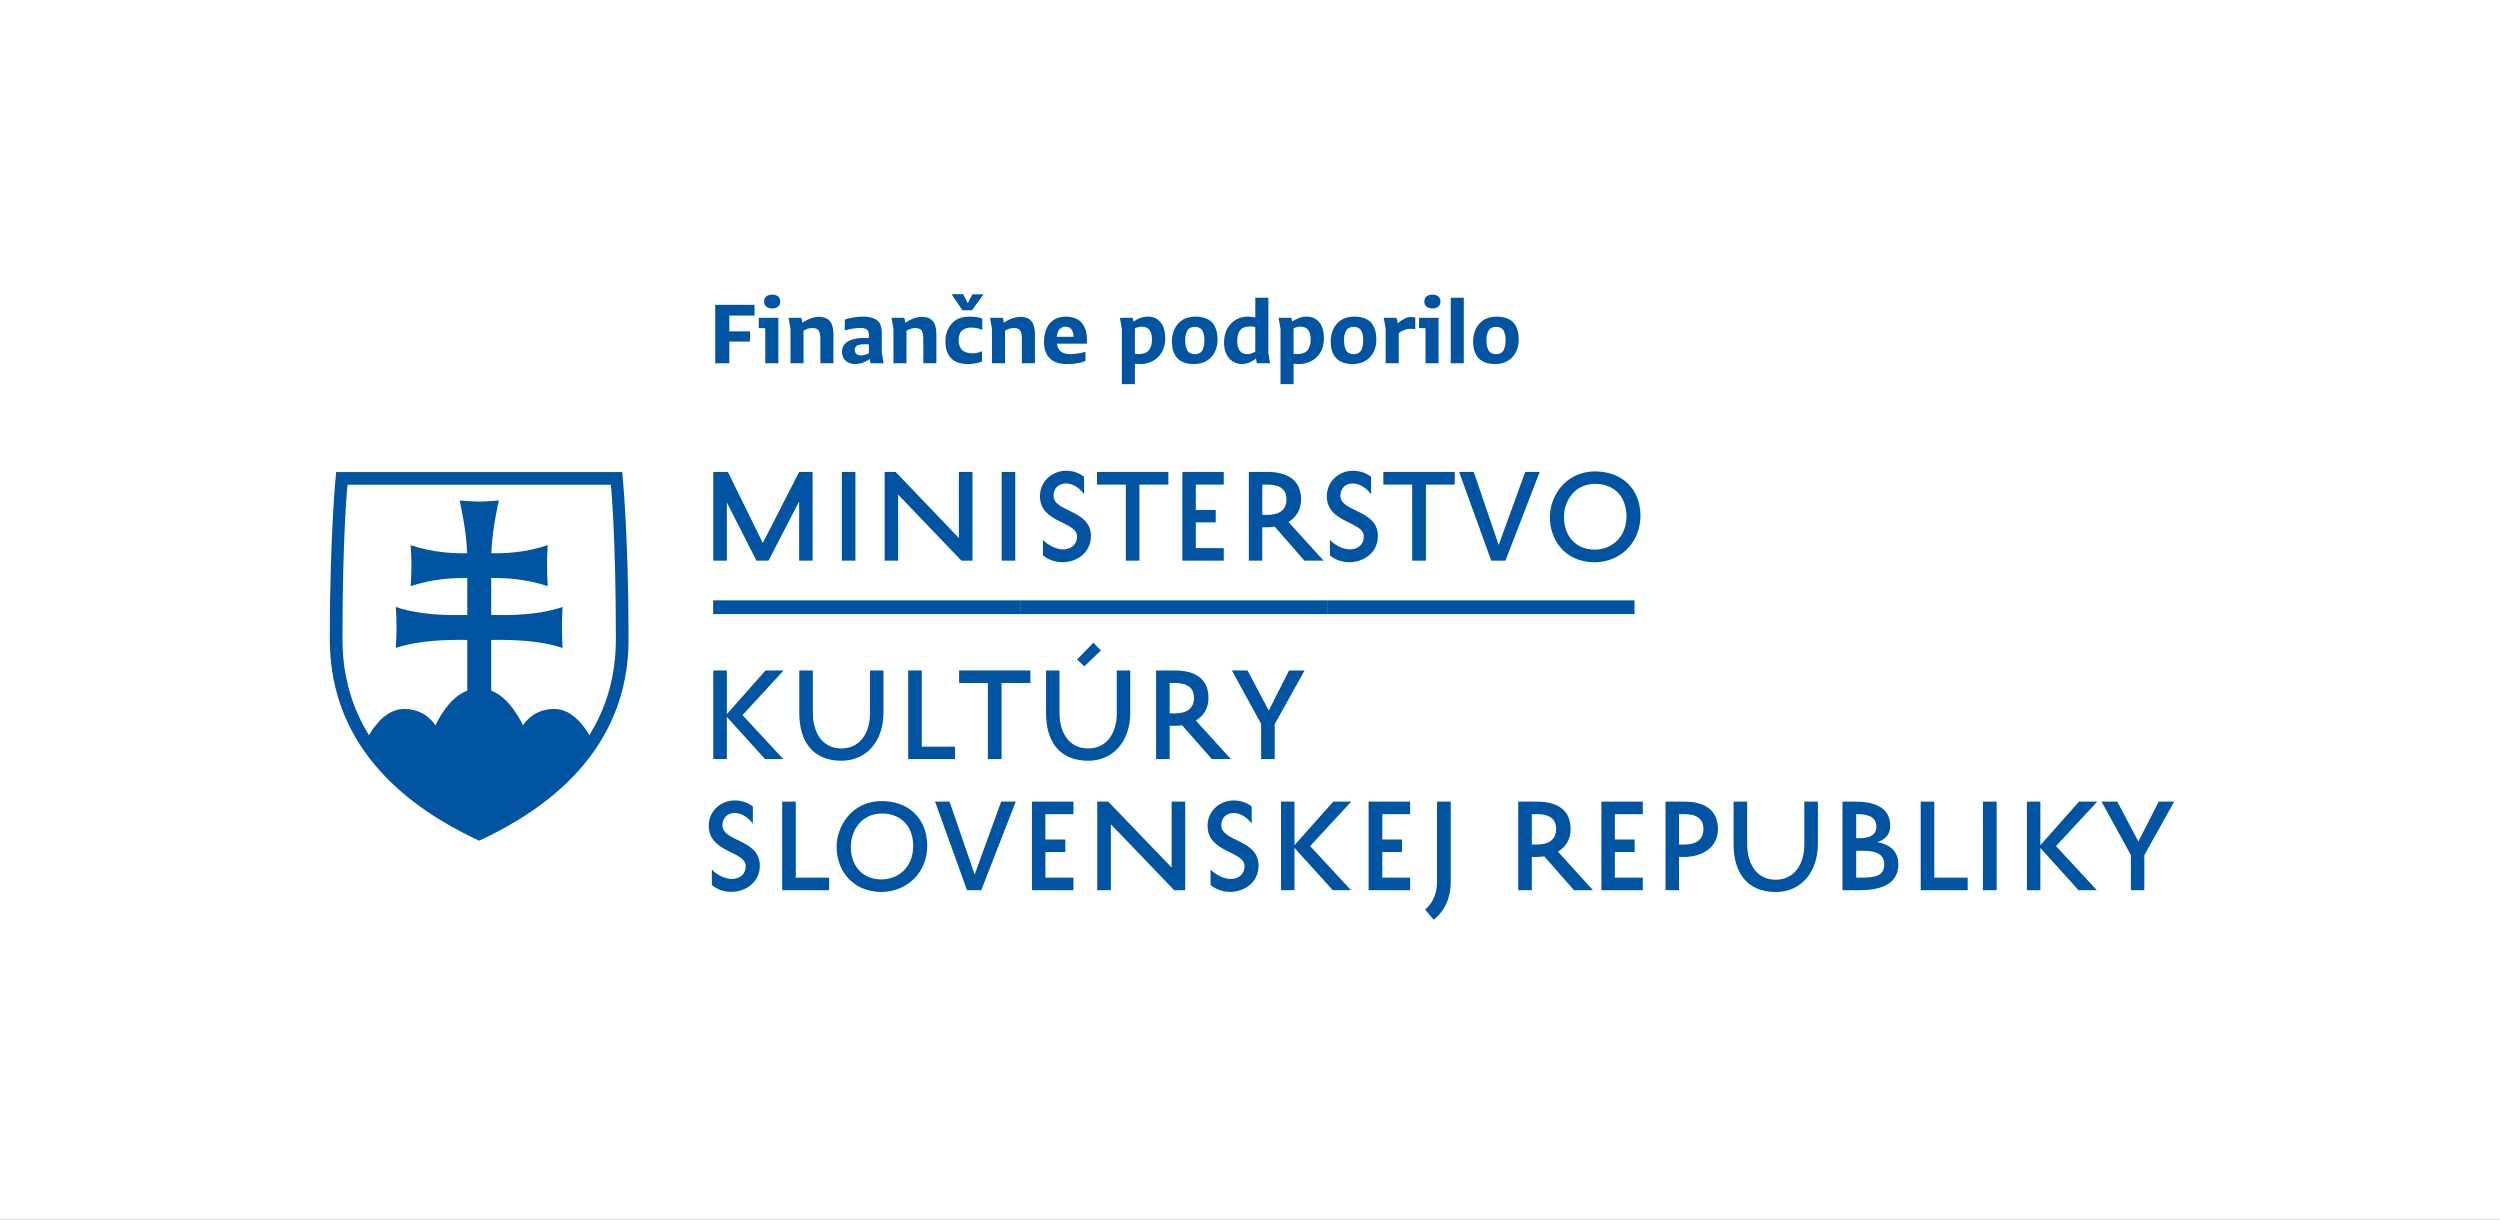 <?xml version="1.0" encoding="UTF-8"?>
<!DOCTYPE svg PUBLIC "-//W3C//DTD SVG 1.1//EN" "http://www.w3.org/Graphics/SVG/1.1/DTD/svg11.dtd">
<svg version="1.2" width="193.3mm" height="94.3mm" viewBox="6170 4700 19330 9430" preserveAspectRatio="xMidYMid" fill-rule="evenodd" stroke-width="28.222" stroke-linejoin="round" xmlns="http://www.w3.org/2000/svg" xmlns:ooo="http://xml.openoffice.org/svg/export" xmlns:xlink="http://www.w3.org/1999/xlink" xmlns:presentation="http://sun.com/xmlns/staroffice/presentation" xmlns:smil="http://www.w3.org/2001/SMIL20/" xmlns:anim="urn:oasis:names:tc:opendocument:xmlns:animation:1.0" xml:space="preserve">
 <rect x="6170" y="4700" width="19330" height="9430" fill="#808080" stroke="none"/>
 <defs class="ClipPathGroup">
  <clipPath id="presentation_clip_path" clipPathUnits="userSpaceOnUse">
   <rect x="6170" y="4700" width="19330" height="9430"/>
  </clipPath>
  <clipPath id="presentation_clip_path_shrink" clipPathUnits="userSpaceOnUse">
   <rect x="6189" y="4709" width="19292" height="9412"/>
  </clipPath>
 </defs>
 <defs class="TextShapeIndex">
  <g ooo:slide="id1" ooo:id-list="id3 id4 id5 id6 id7 id8 id9 id10 id11 id12 id13 id14 id15 id16 id17 id18 id19 id20 id21 id22 id23 id24 id25 id26 id27 id28 id29 id30 id31 id32 id33 id34 id35 id36 id37 id38 id39 id40 id41 id42 id43 id44 id45 id46 id47 id48 id49 id50 id51 id52 id53 id54 id55 id56 id57 id58 id59 id60 id61 id62 id63 id64 id65"/>
 </defs>
 <defs class="EmbeddedBulletChars">
  <g id="bullet-char-template(57356)" transform="scale(0,-0)">
   <path d="M 580,1141 L 1163,571 580,0 -4,571 580,1141 Z"/>
  </g>
  <g id="bullet-char-template(57354)" transform="scale(0,-0)">
   <path d="M 8,1128 L 1137,1128 1137,0 8,0 8,1128 Z"/>
  </g>
  <g id="bullet-char-template(10146)" transform="scale(0,-0)">
   <path d="M 174,0 L 602,739 174,1481 1456,739 174,0 Z M 1358,739 L 309,1346 659,739 1358,739 Z"/>
  </g>
  <g id="bullet-char-template(10132)" transform="scale(0,-0)">
   <path d="M 2015,739 L 1276,0 717,0 1260,543 174,543 174,936 1260,936 717,1481 1274,1481 2015,739 Z"/>
  </g>
  <g id="bullet-char-template(10007)" transform="scale(0,-0)">
   <path d="M 0,-2 C -7,14 -16,27 -25,37 L 356,567 C 262,823 215,952 215,954 215,979 228,992 255,992 264,992 276,990 289,987 310,991 331,999 354,1012 L 381,999 492,748 772,1049 836,1024 860,1049 C 881,1039 901,1025 922,1006 886,937 835,863 770,784 769,783 710,716 594,584 L 774,223 C 774,196 753,168 711,139 L 727,119 C 717,90 699,76 672,76 641,76 570,178 457,381 L 164,-76 C 142,-110 111,-127 72,-127 30,-127 9,-110 8,-76 1,-67 -2,-52 -2,-32 -2,-23 -1,-13 0,-2 Z"/>
  </g>
  <g id="bullet-char-template(10004)" transform="scale(0,-0)">
   <path d="M 285,-33 C 182,-33 111,30 74,156 52,228 41,333 41,471 41,549 55,616 82,672 116,743 169,778 240,778 293,778 328,747 346,684 L 369,508 C 377,444 397,411 428,410 L 1163,1116 C 1174,1127 1196,1133 1229,1133 1271,1133 1292,1118 1292,1087 L 1292,965 C 1292,929 1282,901 1262,881 L 442,47 C 390,-6 338,-33 285,-33 Z"/>
  </g>
  <g id="bullet-char-template(9679)" transform="scale(0,-0)">
   <path d="M 813,0 C 632,0 489,54 383,161 276,268 223,411 223,592 223,773 276,916 383,1023 489,1130 632,1184 813,1184 992,1184 1136,1130 1245,1023 1353,916 1407,772 1407,592 1407,412 1353,268 1245,161 1136,54 992,0 813,0 Z"/>
  </g>
  <g id="bullet-char-template(8226)" transform="scale(0,-0)">
   <path d="M 346,457 C 273,457 209,483 155,535 101,586 74,649 74,723 74,796 101,859 155,911 209,963 273,989 346,989 419,989 480,963 531,910 582,859 608,796 608,723 608,648 583,586 532,535 482,483 420,457 346,457 Z"/>
  </g>
  <g id="bullet-char-template(8211)" transform="scale(0,-0)">
   <path d="M -4,459 L 1135,459 1135,606 -4,606 -4,459 Z"/>
  </g>
  <g id="bullet-char-template(61548)" transform="scale(0,-0)">
   <path d="M 173,740 C 173,903 231,1043 346,1159 462,1274 601,1332 765,1332 928,1332 1067,1274 1183,1159 1299,1043 1357,903 1357,740 1357,577 1299,437 1183,322 1067,206 928,148 765,148 601,148 462,206 346,322 231,437 173,577 173,740 Z"/>
  </g>
 </defs>
 <defs class="TextEmbeddedBitmaps"/>
 <g class="SlideGroup">
  <g>
   <g id="container-id1">
    <g id="id1" class="Slide" clip-path="url(#presentation_clip_path)">
     <g class="Page">
      <g class="Group">
       <g class="com.sun.star.drawing.CustomShape">
        <g id="id3">
         <rect class="BoundingBox" stroke="none" fill="none" x="6170" y="4700" width="19331" height="9431"/>
         <path fill="rgb(255,255,255)" stroke="none" d="M 15835,14130 L 6170,14130 6170,4700 25500,4700 25500,14130 15835,14130 Z"/>
        </g>
       </g>
       <g class="Group">
        <g class="Group">
         <g class="Group">
          <g class="com.sun.star.drawing.PolyPolygonShape">
           <g id="id4">
            <rect class="BoundingBox" stroke="none" fill="none" x="11683" y="9342" width="2378" height="107"/>
            <path fill="rgb(0,84,161)" stroke="none" d="M 14060,9448 L 11684,9448 11684,9342 14060,9342 14060,9448 Z"/>
           </g>
          </g>
          <g class="com.sun.star.drawing.PolyPolygonShape">
           <g id="id5">
            <rect class="BoundingBox" stroke="none" fill="none" x="14057" y="9342" width="2378" height="107"/>
            <path fill="rgb(0,84,161)" stroke="none" d="M 16434,9448 L 14058,9448 14058,9342 16434,9342 16434,9448 Z"/>
           </g>
          </g>
          <g class="com.sun.star.drawing.PolyPolygonShape">
           <g id="id6">
            <rect class="BoundingBox" stroke="none" fill="none" x="16431" y="9342" width="2378" height="107"/>
            <path fill="rgb(0,84,161)" stroke="none" d="M 18808,9448 L 16432,9448 16432,9342 18808,9342 18808,9448 Z"/>
           </g>
          </g>
         </g>
         <g class="Group">
          <g class="com.sun.star.drawing.PolyPolygonShape">
           <g id="id7">
            <rect class="BoundingBox" stroke="none" fill="none" x="11685" y="8349" width="769" height="687"/>
            <path fill="rgb(0,84,161)" stroke="none" d="M 12349,9035 L 12349,8577 12112,9035 12019,9035 11790,8585 11790,9035 11685,9035 11685,8349 11798,8349 12068,8898 12349,8349 12453,8349 12453,9035 12349,9035 Z"/>
           </g>
          </g>
          <g class="com.sun.star.drawing.PolyPolygonShape">
           <g id="id8">
            <rect class="BoundingBox" stroke="none" fill="none" x="12679" y="8349" width="107" height="687"/>
            <path fill="rgb(0,84,161)" stroke="none" d="M 12784,9035 L 12679,9035 12679,8349 12784,8349 12784,9035 Z"/>
           </g>
          </g>
          <g class="com.sun.star.drawing.PolyPolygonShape">
           <g id="id9">
            <rect class="BoundingBox" stroke="none" fill="none" x="13010" y="8349" width="680" height="687"/>
            <path fill="rgb(0,84,161)" stroke="none" d="M 13689,8349 L 13689,9035 13604,9035 13114,8524 13114,9035 13010,9035 13010,8349 13095,8349 13584,8860 13584,8349 13689,8349 Z"/>
           </g>
          </g>
          <g class="com.sun.star.drawing.PolyPolygonShape">
           <g id="id10">
            <rect class="BoundingBox" stroke="none" fill="none" x="13915" y="8349" width="107" height="687"/>
            <path fill="rgb(0,84,161)" stroke="none" d="M 14020,9035 L 13915,9035 13915,8349 14020,8349 14020,9035 Z"/>
           </g>
          </g>
          <g class="com.sun.star.drawing.ClosedBezierShape">
           <g id="id11">
            <rect class="BoundingBox" stroke="none" fill="none" x="14211" y="8340" width="395" height="708"/>
            <path fill="rgb(0,84,161)" stroke="none" d="M 14234,8874 C 14265,8909 14332,8948 14388,8948 14451,8948 14498,8911 14498,8848 14498,8730 14211,8746 14211,8537 14211,8415 14312,8340 14412,8340 14477,8340 14525,8364 14552,8387 L 14552,8522 C 14528,8486 14476,8438 14413,8438 14354,8438 14316,8477 14316,8533 14316,8661 14605,8639 14605,8844 14605,8972 14498,9047 14384,9047 14320,9047 14267,9022 14234,8994 L 14234,8874 Z"/>
           </g>
          </g>
          <g class="com.sun.star.drawing.PolyPolygonShape">
           <g id="id12">
            <rect class="BoundingBox" stroke="none" fill="none" x="14652" y="8349" width="553" height="687"/>
            <path fill="rgb(0,84,161)" stroke="none" d="M 14652,8349 L 15204,8349 15204,8447 14980,8447 14980,9035 14875,9035 14875,8447 14652,8447 14652,8349 Z"/>
           </g>
          </g>
          <g class="com.sun.star.drawing.PolyPolygonShape">
           <g id="id13">
            <rect class="BoundingBox" stroke="none" fill="none" x="15312" y="8349" width="321" height="687"/>
            <path fill="rgb(0,84,161)" stroke="none" d="M 15632,9035 L 15312,9035 15312,8349 15632,8349 15632,8447 15416,8447 15416,8643 15570,8643 15570,8739 15416,8739 15416,8938 15632,8938 15632,9035 Z"/>
           </g>
          </g>
          <g class="com.sun.star.drawing.ClosedBezierShape">
           <g id="id14">
            <rect class="BoundingBox" stroke="none" fill="none" x="15826" y="8349" width="579" height="687"/>
            <path fill="rgb(0,84,161)" stroke="none" d="M 15930,8681 L 15970,8681 C 16061,8681 16117,8643 16117,8561 16117,8481 16062,8447 15973,8447 L 15930,8447 15930,8681 Z M 16026,8772 C 16007,8775 15987,8777 15966,8777 L 15930,8777 15930,9035 15826,9035 15826,8349 15969,8349 C 16127,8349 16230,8414 16230,8562 16230,8642 16192,8700 16132,8736 L 16404,9035 16256,9035 16026,8772 Z"/>
           </g>
          </g>
          <g class="com.sun.star.drawing.ClosedBezierShape">
           <g id="id15">
            <rect class="BoundingBox" stroke="none" fill="none" x="16429" y="8340" width="396" height="708"/>
            <path fill="rgb(0,84,161)" stroke="none" d="M 16453,8874 C 16483,8909 16550,8948 16605,8948 16669,8948 16715,8911 16715,8848 16715,8730 16429,8746 16429,8537 16429,8415 16530,8340 16629,8340 16694,8340 16744,8364 16771,8387 L 16771,8522 C 16746,8486 16693,8438 16630,8438 16572,8438 16534,8477 16534,8533 16534,8661 16824,8639 16824,8844 16824,8972 16716,9047 16602,9047 16538,9047 16485,9022 16453,8994 L 16453,8874 Z"/>
           </g>
          </g>
          <g class="com.sun.star.drawing.PolyPolygonShape">
           <g id="id16">
            <rect class="BoundingBox" stroke="none" fill="none" x="16866" y="8349" width="553" height="687"/>
            <path fill="rgb(0,84,161)" stroke="none" d="M 16866,8349 L 17418,8349 17418,8447 17195,8447 17195,9035 17089,9035 17089,8447 16866,8447 16866,8349 Z"/>
           </g>
          </g>
          <g class="com.sun.star.drawing.PolyPolygonShape">
           <g id="id17">
            <rect class="BoundingBox" stroke="none" fill="none" x="17452" y="8349" width="624" height="687"/>
            <path fill="rgb(0,84,161)" stroke="none" d="M 17758,8914 L 17963,8349 18075,8349 17810,9035 17700,9035 17452,8349 17565,8349 17758,8914 Z"/>
           </g>
          </g>
          <g class="com.sun.star.drawing.ClosedBezierShape">
           <g id="id18">
            <rect class="BoundingBox" stroke="none" fill="none" x="18154" y="8345" width="702" height="704"/>
            <path fill="rgb(0,84,161)" stroke="none" d="M 18501,8950 C 18654,8947 18749,8831 18746,8685 18742,8536 18649,8442 18505,8441 18328,8442 18262,8594 18263,8695 18261,8812 18326,8948 18501,8950 Z M 18505,8345 C 18706,8346 18850,8474 18854,8681 18857,8883 18713,9044 18499,9048 18256,9045 18151,8858 18154,8695 18153,8554 18259,8346 18505,8345 Z"/>
           </g>
          </g>
         </g>
         <g class="com.sun.star.drawing.ClosedBezierShape">
          <g id="id19">
           <rect class="BoundingBox" stroke="none" fill="none" x="14258" y="9669" width="652" height="914"/>
           <path fill="rgb(0,84,161)" stroke="none" d="M 14554,9852 L 14498,9799 14624,9669 14682,9730 14554,9852 Z M 14362,9884 L 14362,10212 C 14362,10353 14427,10487 14585,10487 14715,10487 14805,10384 14805,10213 L 14805,9884 14909,9884 14909,10212 C 14909,10434 14775,10582 14585,10582 14357,10582 14258,10428 14258,10213 L 14258,9884 14362,9884 Z"/>
          </g>
         </g>
         <g class="Group">
          <g class="com.sun.star.drawing.PolyPolygonShape">
           <g id="id20">
            <rect class="BoundingBox" stroke="none" fill="none" x="11685" y="9884" width="545" height="686"/>
            <path fill="rgb(0,84,161)" stroke="none" d="M 11790,9884 L 11790,10222 12089,9884 12229,9884 11911,10229 12226,10569 12085,10569 11790,10243 11790,10569 11685,10569 11685,9884 11790,9884 Z"/>
           </g>
          </g>
          <g class="com.sun.star.drawing.ClosedBezierShape">
           <g id="id21">
            <rect class="BoundingBox" stroke="none" fill="none" x="12350" y="9884" width="652" height="699"/>
            <path fill="rgb(0,84,161)" stroke="none" d="M 12455,9884 L 12455,10211 C 12455,10352 12519,10487 12676,10487 12807,10487 12897,10384 12897,10212 L 12897,9884 13001,9884 13001,10211 C 13001,10434 12867,10582 12676,10582 12450,10582 12350,10428 12350,10212 L 12350,9884 12455,9884 Z"/>
           </g>
          </g>
          <g class="com.sun.star.drawing.PolyPolygonShape">
           <g id="id22">
            <rect class="BoundingBox" stroke="none" fill="none" x="13192" y="9884" width="363" height="686"/>
            <path fill="rgb(0,84,161)" stroke="none" d="M 13554,10569 L 13192,10569 13192,9884 13297,9884 13297,10473 13554,10473 13554,10569 Z"/>
           </g>
          </g>
          <g class="com.sun.star.drawing.PolyPolygonShape">
           <g id="id23">
            <rect class="BoundingBox" stroke="none" fill="none" x="13586" y="9884" width="552" height="686"/>
            <path fill="rgb(0,84,161)" stroke="none" d="M 13586,9884 L 14137,9884 14137,9981 13914,9981 13914,10569 13808,10569 13808,9981 13586,9981 13586,9884 Z"/>
           </g>
          </g>
          <g class="com.sun.star.drawing.ClosedBezierShape">
           <g id="id24">
            <rect class="BoundingBox" stroke="none" fill="none" x="15109" y="9884" width="579" height="686"/>
            <path fill="rgb(0,84,161)" stroke="none" d="M 15214,10216 L 15254,10216 C 15345,10216 15402,10179 15402,10095 15402,10016 15347,9981 15257,9981 L 15214,9981 15214,10216 Z M 15310,10308 C 15291,10311 15271,10312 15250,10312 L 15214,10312 15214,10569 15109,10569 15109,9884 15253,9884 C 15411,9884 15514,9948 15514,10097 15514,10176 15476,10236 15416,10271 L 15687,10569 15540,10569 15310,10308 Z"/>
           </g>
          </g>
          <g class="com.sun.star.drawing.PolyPolygonShape">
           <g id="id25">
            <rect class="BoundingBox" stroke="none" fill="none" x="15694" y="9884" width="564" height="686"/>
            <path fill="rgb(0,84,161)" stroke="none" d="M 16026,10569 L 15921,10569 15921,10297 15695,9884 15816,9884 15980,10194 16137,9884 16257,9884 16026,10299 16026,10569 Z"/>
           </g>
          </g>
         </g>
         <g class="Group">
          <g class="com.sun.star.drawing.ClosedBezierShape">
           <g id="id26">
            <rect class="BoundingBox" stroke="none" fill="none" x="11650" y="10889" width="396" height="709"/>
            <path fill="rgb(0,84,161)" stroke="none" d="M 11674,11423 C 11704,11458 11771,11496 11826,11496 11890,11496 11936,11460 11936,11397 11936,11279 11650,11295 11650,11085 11650,10963 11751,10889 11851,10889 11915,10889 11964,10913 11991,10936 L 11991,11069 C 11966,11034 11914,10986 11851,10986 11793,10986 11756,11025 11756,11081 11756,11210 12045,11187 12045,11393 12045,11521 11937,11596 11823,11596 11759,11596 11706,11571 11674,11543 L 11674,11423 Z"/>
           </g>
          </g>
          <g class="com.sun.star.drawing.PolyPolygonShape">
           <g id="id27">
            <rect class="BoundingBox" stroke="none" fill="none" x="12218" y="10897" width="364" height="687"/>
            <path fill="rgb(0,84,161)" stroke="none" d="M 12581,11583 L 12218,11583 12218,10898 12323,10898 12323,11486 12581,11486 12581,11583 Z"/>
           </g>
          </g>
          <g class="com.sun.star.drawing.ClosedBezierShape">
           <g id="id28">
            <rect class="BoundingBox" stroke="none" fill="none" x="12639" y="10894" width="702" height="705"/>
            <path fill="rgb(0,84,161)" stroke="none" d="M 12986,11500 C 13140,11497 13234,11381 13231,11235 13228,11085 13134,10991 12990,10990 12813,10991 12748,11144 12749,11245 12746,11362 12811,11498 12986,11500 Z M 12990,10894 C 13191,10895 13335,11023 13339,11231 13344,11433 13198,11593 12985,11597 12742,11594 12636,11408 12639,11245 12638,11103 12744,10894 12990,10894 Z"/>
           </g>
          </g>
          <g class="com.sun.star.drawing.PolyPolygonShape">
           <g id="id29">
            <rect class="BoundingBox" stroke="none" fill="none" x="13400" y="10897" width="625" height="687"/>
            <path fill="rgb(0,84,161)" stroke="none" d="M 13706,11462 L 13911,10898 14024,10898 13757,11583 13647,11583 13400,10898 13512,10898 13706,11462 Z"/>
           </g>
          </g>
          <g class="com.sun.star.drawing.PolyPolygonShape">
           <g id="id30">
            <rect class="BoundingBox" stroke="none" fill="none" x="14149" y="10897" width="322" height="687"/>
            <path fill="rgb(0,84,161)" stroke="none" d="M 14470,11583 L 14149,11583 14149,10898 14470,10898 14470,10995 14253,10995 14253,11191 14407,11191 14407,11288 14253,11288 14253,11486 14470,11486 14470,11583 Z"/>
           </g>
          </g>
          <g class="com.sun.star.drawing.PolyPolygonShape">
           <g id="id31">
            <rect class="BoundingBox" stroke="none" fill="none" x="14654" y="10897" width="681" height="687"/>
            <path fill="rgb(0,84,161)" stroke="none" d="M 15334,10898 L 15334,11583 15249,11583 14759,11073 14759,11583 14654,11583 14654,10898 14739,10898 15229,11408 15229,10898 15334,10898 Z"/>
           </g>
          </g>
          <g class="com.sun.star.drawing.ClosedBezierShape">
           <g id="id32">
            <rect class="BoundingBox" stroke="none" fill="none" x="15507" y="10889" width="395" height="709"/>
            <path fill="rgb(0,84,161)" stroke="none" d="M 15530,11423 C 15562,11458 15629,11496 15684,11496 15747,11496 15793,11460 15793,11397 15793,11279 15507,11295 15507,11085 15507,10963 15609,10889 15708,10889 15773,10889 15821,10913 15848,10936 L 15848,11069 C 15824,11034 15772,10986 15709,10986 15651,10986 15613,11025 15613,11081 15613,11210 15901,11187 15901,11393 15901,11521 15794,11596 15680,11596 15617,11596 15563,11571 15530,11543 L 15530,11423 Z"/>
           </g>
          </g>
          <g class="com.sun.star.drawing.PolyPolygonShape">
           <g id="id33">
            <rect class="BoundingBox" stroke="none" fill="none" x="16075" y="10897" width="545" height="687"/>
            <path fill="rgb(0,84,161)" stroke="none" d="M 16179,10898 L 16179,11235 16479,10898 16618,10898 16300,11242 16616,11583 16475,11583 16179,11256 16179,11583 16075,11583 16075,10898 16179,10898 Z"/>
           </g>
          </g>
          <g class="com.sun.star.drawing.PolyPolygonShape">
           <g id="id34">
            <rect class="BoundingBox" stroke="none" fill="none" x="16752" y="10897" width="322" height="687"/>
            <path fill="rgb(0,84,161)" stroke="none" d="M 17073,11583 L 16752,11583 16752,10898 17073,10898 17073,10995 16858,10995 16858,11191 17010,11191 17010,11288 16858,11288 16858,11486 17073,11486 17073,11583 Z"/>
           </g>
          </g>
          <g class="com.sun.star.drawing.ClosedBezierShape">
           <g id="id35">
            <rect class="BoundingBox" stroke="none" fill="none" x="17189" y="10898" width="200" height="915"/>
            <path fill="rgb(0,84,161)" stroke="none" d="M 17189,11733 C 17250,11681 17280,11608 17281,11522 L 17281,10898 17387,10898 17387,11521 C 17387,11644 17340,11743 17256,11812 L 17189,11733 Z"/>
           </g>
          </g>
          <g class="com.sun.star.drawing.ClosedBezierShape">
           <g id="id36">
            <rect class="BoundingBox" stroke="none" fill="none" x="17909" y="10897" width="579" height="687"/>
            <path fill="rgb(0,84,161)" stroke="none" d="M 18014,11230 L 18054,11230 C 18145,11230 18202,11192 18202,11109 18202,11030 18147,10995 18057,10995 L 18014,10995 18014,11230 Z M 18110,11321 C 18091,11324 18071,11326 18050,11326 L 18014,11326 18014,11583 17909,11583 17909,10898 18053,10898 C 18211,10898 18314,10962 18314,11111 18314,11191 18276,11249 18216,11285 L 18487,11583 18340,11583 18110,11321 Z"/>
           </g>
          </g>
          <g class="com.sun.star.drawing.PolyPolygonShape">
           <g id="id37">
            <rect class="BoundingBox" stroke="none" fill="none" x="18552" y="10897" width="321" height="687"/>
            <path fill="rgb(0,84,161)" stroke="none" d="M 18872,11583 L 18552,11583 18552,10898 18872,10898 18872,10995 18656,10995 18656,11191 18809,11191 18809,11288 18656,11288 18656,11486 18872,11486 18872,11583 Z"/>
           </g>
          </g>
          <g class="com.sun.star.drawing.ClosedBezierShape">
           <g id="id38">
            <rect class="BoundingBox" stroke="none" fill="none" x="19048" y="10897" width="406" height="687"/>
            <path fill="rgb(0,84,161)" stroke="none" d="M 19152,11230 L 19194,11230 C 19284,11230 19341,11192 19341,11109 19341,11030 19286,10995 19196,10995 L 19152,10995 19152,11230 Z M 19152,11326 L 19152,11583 19048,11583 19048,10898 19192,10898 C 19350,10898 19453,10962 19453,11111 19453,11250 19336,11326 19188,11326 L 19152,11326 Z"/>
           </g>
          </g>
          <g class="com.sun.star.drawing.ClosedBezierShape">
           <g id="id39">
            <rect class="BoundingBox" stroke="none" fill="none" x="19574" y="10898" width="654" height="700"/>
            <path fill="rgb(0,84,161)" stroke="none" d="M 19679,10898 L 19679,11226 C 19679,11367 19743,11502 19901,11502 20031,11502 20121,11398 20121,11227 L 20121,10898 20226,10898 20226,11226 C 20226,11448 20091,11597 19901,11597 19674,11597 19574,11442 19574,11227 L 19574,10898 19679,10898 Z"/>
           </g>
          </g>
          <g class="com.sun.star.drawing.ClosedBezierShape">
           <g id="id40">
            <rect class="BoundingBox" stroke="none" fill="none" x="20416" y="10897" width="433" height="687"/>
            <path fill="rgb(0,84,161)" stroke="none" d="M 20564,11278 L 20522,11278 20522,11486 20560,11486 C 20669,11486 20739,11472 20739,11384 20739,11296 20665,11278 20564,11278 Z M 20550,11181 C 20631,11181 20678,11153 20678,11090 20678,11012 20602,10995 20536,10995 L 20522,10995 20522,11181 20550,11181 Z M 20416,11583 L 20416,10898 20515,10898 C 20668,10898 20785,10946 20785,11084 20785,11152 20748,11191 20685,11211 20783,11229 20848,11282 20848,11382 20848,11551 20687,11583 20547,11583 L 20416,11583 Z"/>
           </g>
          </g>
          <g class="com.sun.star.drawing.PolyPolygonShape">
           <g id="id41">
            <rect class="BoundingBox" stroke="none" fill="none" x="21021" y="10897" width="365" height="687"/>
            <path fill="rgb(0,84,161)" stroke="none" d="M 21384,11583 L 21021,11583 21021,10898 21126,10898 21126,11486 21384,11486 21384,11583 Z"/>
           </g>
          </g>
          <g class="com.sun.star.drawing.PolyPolygonShape">
           <g id="id42">
            <rect class="BoundingBox" stroke="none" fill="none" x="21502" y="10897" width="107" height="687"/>
            <path fill="rgb(0,84,161)" stroke="none" d="M 21608,11583 L 21502,11583 21502,10898 21608,10898 21608,11583 Z"/>
           </g>
          </g>
          <g class="com.sun.star.drawing.PolyPolygonShape">
           <g id="id43">
            <rect class="BoundingBox" stroke="none" fill="none" x="21842" y="10897" width="545" height="687"/>
            <path fill="rgb(0,84,161)" stroke="none" d="M 21946,10898 L 21946,11235 22245,10898 22386,10898 22067,11242 22383,11583 22241,11583 21946,11256 21946,11583 21842,11583 21842,10898 21946,10898 Z"/>
           </g>
          </g>
          <g class="com.sun.star.drawing.PolyPolygonShape">
           <g id="id44">
            <rect class="BoundingBox" stroke="none" fill="none" x="22418" y="10897" width="564" height="687"/>
            <path fill="rgb(0,84,161)" stroke="none" d="M 22750,11583 L 22646,11583 22646,11311 22419,10898 22541,10898 22704,11207 22861,10898 22981,10898 22750,11312 22750,11583 Z"/>
           </g>
          </g>
         </g>
        </g>
        <g class="Group">
         <g class="com.sun.star.drawing.ClosedBezierShape">
          <g id="id45">
           <rect class="BoundingBox" stroke="none" fill="none" x="8720" y="8350" width="2311" height="2851"/>
           <path fill="rgb(0,84,161)" stroke="none" d="M 8720,9644 C 8720,8815 8769,8350 8769,8350 L 9875,8350 10981,8350 C 10981,8350 11030,8815 11030,9644 11030,10527 10359,10967 9918,11180 L 9875,11200 9832,11180 C 9391,10967 8720,10527 8720,9644 Z"/>
          </g>
         </g>
         <g class="Group">
          <g class="com.sun.star.drawing.ClosedBezierShape">
           <g id="id46">
            <rect class="BoundingBox" stroke="none" fill="none" x="8818" y="8448" width="2115" height="2644"/>
            <path fill="rgb(255,255,255)" stroke="none" d="M 9875,11091 C 9440,10882 8818,10466 8818,9644 8818,8822 8857,8448 8857,8448 L 9875,8448 10893,8448 C 10893,8448 10932,8822 10932,9644 10932,10466 10310,10882 9875,11091 Z"/>
           </g>
          </g>
          <g class="com.sun.star.drawing.ClosedBezierShape">
           <g id="id47">
            <rect class="BoundingBox" stroke="none" fill="none" x="9230" y="8570" width="1291" height="1533"/>
            <path fill="rgb(0,84,161)" stroke="none" d="M 9968,9455 C 10086,9457 10316,9462 10520,9393 10520,9393 10515,9466 10515,9551 10515,9637 10520,9710 10520,9710 10333,9647 10101,9646 9968,9648 L 9968,10102 9783,10102 9783,9648 C 9649,9646 9417,9647 9230,9710 9230,9710 9236,9637 9236,9551 9236,9466 9230,9393 9230,9393 9434,9462 9665,9457 9783,9455 L 9783,9169 C 9675,9168 9520,9174 9345,9232 9345,9232 9351,9159 9351,9074 9351,8988 9345,8915 9345,8915 9520,8974 9675,8979 9782,8978 9777,8797 9724,8570 9724,8570 9724,8570 9832,8578 9875,8578 9919,8578 10027,8570 10027,8570 10027,8570 9974,8797 9969,8978 10076,8979 10231,8974 10405,8915 10405,8915 10400,8988 10400,9074 10400,9159 10405,9232 10405,9232 10230,9174 10076,9168 9968,9169 L 9968,9455 Z"/>
           </g>
          </g>
          <g class="com.sun.star.drawing.ClosedBezierShape">
           <g id="id48">
            <rect class="BoundingBox" stroke="none" fill="none" x="9028" y="10035" width="1695" height="1068"/>
            <path fill="rgb(0,84,161)" stroke="none" d="M 9041,10382 C 9048,10370 9056,10359 9063,10347 9072,10336 9080,10325 9089,10314 9098,10303 9107,10293 9116,10282 9127,10273 9137,10263 9147,10254 9158,10246 9169,10238 9180,10230 9186,10227 9192,10223 9198,10220 9204,10217 9210,10215 9216,10212 9222,10209 9228,10207 9235,10205 9241,10203 9248,10202 9254,10200 9261,10199 9268,10198 9274,10197 9281,10196 9288,10196 9295,10196 9306,10196 9317,10197 9327,10197 9337,10199 9347,10200 9357,10202 9366,10204 9375,10207 9384,10209 9392,10212 9400,10215 9409,10218 9416,10222 9423,10226 9431,10229 9437,10233 9444,10237 9451,10241 9457,10246 9463,10250 9468,10254 9474,10259 9479,10263 9484,10268 9488,10272 9493,10277 9497,10281 9501,10286 9505,10290 9509,10294 9512,10298 9515,10302 9518,10306 9521,10310 9523,10314 9526,10317 9529,10323 9532,10328 9536,10334 9537,10336 9538,10338 9539,10340 9541,10335 9542,10331 9544,10327 9550,10315 9555,10304 9561,10292 9570,10276 9578,10260 9587,10244 9600,10225 9612,10207 9625,10188 9632,10178 9640,10169 9647,10160 9656,10150 9664,10141 9672,10132 9682,10124 9691,10115 9700,10106 9710,10099 9720,10091 9730,10083 9741,10077 9752,10071 9763,10064 9774,10059 9786,10054 9798,10049 9810,10046 9823,10043 9835,10039 9842,10039 9848,10038 9855,10037 9861,10037 9868,10036 9875,10036 9882,10036 9888,10037 9895,10037 9902,10038 9908,10039 9915,10039 9927,10043 9940,10046 9952,10049 9964,10054 9976,10059 9987,10064 9998,10071 10009,10077 10020,10083 10030,10091 10040,10099 10050,10106 10059,10115 10069,10124 10078,10132 10086,10141 10095,10150 10103,10160 10110,10169 10118,10178 10125,10188 10138,10207 10150,10225 10163,10244 10172,10260 10181,10276 10190,10292 10195,10304 10201,10315 10206,10327 10208,10331 10210,10335 10212,10340 10213,10338 10214,10336 10215,10334 10218,10328 10221,10323 10225,10317 10227,10314 10230,10310 10232,10306 10235,10302 10238,10298 10242,10294 10245,10290 10249,10286 10253,10281 10257,10277 10262,10272 10266,10268 10272,10263 10277,10259 10282,10254 10288,10250 10294,10246 10300,10241 10306,10237 10313,10233 10320,10229 10327,10226 10334,10222 10342,10218 10350,10215 10358,10212 10366,10209 10375,10207 10384,10204 10393,10202 10403,10200 10413,10199 10423,10197 10434,10197 10444,10196 10455,10196 10462,10196 10469,10196 10476,10197 10483,10198 10489,10199 10496,10200 10503,10202 10509,10203 10516,10205 10522,10207 10528,10209 10534,10212 10540,10215 10546,10217 10553,10220 10558,10223 10564,10227 10570,10230 10581,10238 10592,10246 10603,10254 10613,10263 10623,10273 10634,10282 10643,10293 10652,10303 10662,10314 10670,10325 10678,10336 10687,10347 10694,10359 10702,10370 10709,10382 10713,10389 10717,10396 10721,10403 10718,10408 10715,10413 10712,10418 10689,10451 10666,10484 10643,10516 10617,10547 10592,10577 10567,10607 10540,10635 10513,10663 10486,10691 10457,10717 10429,10742 10401,10768 10371,10791 10342,10815 10313,10838 10283,10860 10253,10881 10224,10902 10164,10939 10105,10976 10045,11013 9989,11042 9932,11072 9875,11101 9818,11072 9761,11042 9705,11013 9645,10976 9586,10939 9526,10902 9496,10881 9467,10860 9437,10838 9408,10815 9379,10791 9349,10768 9321,10742 9293,10717 9264,10691 9237,10663 9210,10635 9183,10607 9158,10577 9133,10547 9107,10516 9084,10484 9061,10451 9038,10418 9035,10413 9032,10408 9029,10403 9033,10396 9037,10389 9041,10382 Z"/>
            <path fill="none" stroke="rgb(0,84,161)" d="M 9041,10382 C 9048,10370 9056,10359 9063,10347 9072,10336 9080,10325 9089,10314 9098,10303 9107,10293 9116,10282 9127,10273 9137,10263 9147,10254 L 9180,10230 C 9186,10227 9192,10223 9198,10220 9204,10217 9210,10215 9216,10212 9222,10209 9228,10207 9235,10205 9241,10203 9248,10202 9254,10200 9261,10199 9268,10198 9274,10197 9281,10196 9288,10196 9295,10196 9306,10196 9317,10197 9327,10197 9337,10199 9347,10200 9357,10202 9366,10204 9375,10207 9384,10209 9392,10212 9400,10215 9409,10218 9416,10222 9423,10226 9431,10229 9437,10233 9444,10237 9451,10241 9457,10246 9463,10250 9468,10254 9474,10259 9479,10263 9484,10268 L 9497,10281 C 9501,10286 9505,10290 9509,10294 L 9518,10306 C 9521,10310 9523,10314 9526,10317 9529,10323 9532,10328 9536,10334 L 9539,10340 C 9541,10335 9542,10331 9544,10327 9550,10315 9555,10304 9561,10292 9570,10276 9578,10260 9587,10244 9600,10225 9612,10207 9625,10188 9632,10178 9640,10169 9647,10160 9656,10150 9664,10141 9672,10132 9682,10124 9691,10115 9700,10106 9710,10099 9720,10091 9730,10083 9741,10077 9752,10071 9763,10064 9774,10059 9786,10054 9798,10049 9810,10046 9823,10043 9835,10039 9842,10039 9848,10038 9855,10037 9861,10037 9868,10036 9875,10036 9882,10036 9888,10037 9895,10037 9902,10038 9908,10039 9915,10039 9927,10043 9940,10046 9952,10049 9964,10054 9976,10059 9987,10064 9998,10071 10009,10077 10020,10083 10030,10091 10040,10099 10050,10106 10059,10115 10069,10124 10078,10132 10086,10141 10095,10150 10103,10160 10110,10169 10118,10178 10125,10188 10138,10207 10150,10225 10163,10244 L 10190,10292 C 10195,10304 10201,10315 10206,10327 10208,10331 10210,10335 10212,10340 L 10215,10334 C 10218,10328 10221,10323 10225,10317 10227,10314 10230,10310 10232,10306 10235,10302 10238,10298 10242,10294 10245,10290 10249,10286 10253,10281 L 10266,10268 C 10272,10263 10277,10259 10282,10254 10288,10250 10294,10246 10300,10241 10306,10237 10313,10233 10320,10229 10327,10226 10334,10222 10342,10218 L 10366,10209 C 10375,10207 10384,10204 10393,10202 10403,10200 10413,10199 10423,10197 10434,10197 10444,10196 10455,10196 10462,10196 10469,10196 10476,10197 10483,10198 10489,10199 10496,10200 10503,10202 10509,10203 10516,10205 10522,10207 10528,10209 10534,10212 10540,10215 10546,10217 10553,10220 10558,10223 10564,10227 10570,10230 L 10603,10254 C 10613,10263 10623,10273 10634,10282 10643,10293 10652,10303 10662,10314 10670,10325 10678,10336 10687,10347 10694,10359 10702,10370 10709,10382 L 10721,10403 10712,10418 C 10689,10451 10666,10484 10643,10516 10617,10547 10592,10577 10567,10607 L 10486,10691 C 10457,10717 10429,10742 10401,10768 10371,10791 10342,10815 10313,10838 10283,10860 10253,10881 10224,10902 10164,10939 10105,10976 10045,11013 9989,11042 9932,11072 9875,11101 9818,11072 9761,11042 9705,11013 9645,10976 9586,10939 9526,10902 9496,10881 9467,10860 9437,10838 9408,10815 9379,10791 9349,10768 9321,10742 9293,10717 9264,10691 L 9183,10607 C 9158,10577 9133,10547 9107,10516 9084,10484 9061,10451 9038,10418 L 9029,10403 9041,10382 Z"/>
           </g>
          </g>
         </g>
        </g>
        <g class="Group">
         <g class="com.sun.star.drawing.PolyPolygonShape">
          <g id="id49">
           <rect class="BoundingBox" stroke="none" fill="none" x="11700" y="7056" width="305" height="454"/>
           <path fill="rgb(0,84,161)" stroke="none" d="M 11700,7509 L 11809,7509 11809,7341 11969,7341 11969,7262 11809,7262 11809,7140 12004,7140 12004,7057 11700,7057 11700,7509 Z"/>
          </g>
         </g>
         <g class="com.sun.star.drawing.ClosedBezierShape">
          <g id="id50">
           <rect class="BoundingBox" stroke="none" fill="none" x="12037" y="6978" width="167" height="532"/>
           <path fill="rgb(0,84,161)" stroke="none" d="M 12037,7237 L 12087,7237 12087,7509 12188,7509 12188,7157 12037,7157 12037,7237 Z M 12140,7085 C 12159,7085 12173,7081 12185,7072 12196,7063 12202,7050 12203,7031 12202,7014 12196,7000 12185,6991 12173,6982 12159,6978 12140,6978 12123,6978 12108,6982 12096,6991 12084,7000 12078,7013 12078,7031 12078,7049 12084,7063 12096,7072 12108,7080 12123,7085 12140,7085 Z"/>
          </g>
         </g>
         <g class="com.sun.star.drawing.ClosedBezierShape">
          <g id="id51">
           <rect class="BoundingBox" stroke="none" fill="none" x="12266" y="7150" width="349" height="360"/>
           <path fill="rgb(0,84,161)" stroke="none" d="M 12282,7509 L 12383,7509 12383,7257 C 12393,7251 12404,7246 12416,7242 12428,7238 12439,7236 12449,7236 12473,7236 12490,7242 12500,7256 12509,7269 12513,7291 12513,7320 L 12513,7509 12614,7509 12614,7279 C 12613,7233 12603,7199 12583,7179 12564,7159 12537,7150 12504,7150 12480,7150 12457,7155 12434,7163 12412,7172 12392,7183 12374,7195 L 12366,7157 12267,7157 12282,7243 12282,7509 Z"/>
          </g>
         </g>
         <g class="com.sun.star.drawing.ClosedBezierShape">
          <g id="id52">
           <rect class="BoundingBox" stroke="none" fill="none" x="12679" y="7148" width="324" height="369"/>
           <path fill="rgb(0,84,161)" stroke="none" d="M 12901,7509 L 13002,7509 12988,7425 12988,7269 C 12987,7223 12974,7191 12947,7173 12920,7156 12885,7147 12840,7148 12816,7148 12791,7151 12766,7155 12740,7160 12719,7165 12702,7171 L 12702,7254 C 12720,7249 12740,7245 12761,7241 12782,7238 12803,7236 12822,7236 12842,7235 12857,7239 12869,7246 12882,7253 12888,7267 12888,7288 L 12888,7313 12848,7313 C 12797,7313 12756,7322 12726,7340 12696,7358 12681,7384 12680,7420 12680,7449 12690,7473 12708,7489 12727,7506 12751,7514 12782,7515 12806,7514 12827,7510 12847,7502 12866,7494 12882,7485 12895,7476 L 12901,7509 Z M 12829,7448 C 12813,7448 12801,7444 12792,7437 12784,7430 12779,7419 12779,7404 12779,7389 12786,7378 12798,7371 12811,7365 12829,7362 12851,7362 L 12888,7362 12888,7432 C 12879,7437 12869,7440 12858,7443 12848,7446 12838,7448 12829,7448 Z"/>
          </g>
         </g>
         <g class="com.sun.star.drawing.ClosedBezierShape">
          <g id="id53">
           <rect class="BoundingBox" stroke="none" fill="none" x="13063" y="7150" width="348" height="360"/>
           <path fill="rgb(0,84,161)" stroke="none" d="M 13078,7509 L 13179,7509 13179,7257 C 13189,7251 13200,7246 13212,7242 13224,7238 13235,7236 13245,7236 13269,7236 13286,7242 13296,7256 13305,7269 13309,7291 13309,7320 L 13309,7509 13410,7509 13410,7279 C 13409,7233 13399,7199 13379,7179 13360,7159 13333,7150 13300,7150 13276,7150 13253,7155 13230,7163 13208,7172 13188,7183 13170,7195 L 13162,7157 13063,7157 13078,7243 13078,7509 Z"/>
          </g>
         </g>
         <g class="com.sun.star.drawing.ClosedBezierShape">
          <g id="id54">
           <rect class="BoundingBox" stroke="none" fill="none" x="13480" y="6975" width="296" height="542"/>
           <path fill="rgb(0,84,161)" stroke="none" d="M 13685,7099 L 13775,6976 13688,6976 13654,7042 13651,7042 13618,6975 13528,6975 13611,7099 13685,7099 Z M 13650,7515 C 13675,7515 13697,7513 13716,7509 13735,7506 13751,7501 13763,7494 L 13763,7416 C 13737,7427 13712,7432 13687,7432 13656,7432 13630,7424 13611,7408 13592,7391 13582,7365 13582,7330 13583,7293 13592,7267 13611,7253 13630,7239 13653,7232 13680,7233 13694,7233 13708,7234 13722,7237 13736,7239 13750,7244 13765,7251 L 13765,7163 C 13752,7158 13737,7154 13720,7152 13704,7149 13685,7148 13663,7148 13603,7149 13558,7168 13527,7204 13496,7240 13480,7285 13480,7340 13480,7395 13494,7438 13523,7469 13551,7499 13594,7514 13650,7515 Z"/>
          </g>
         </g>
         <g class="com.sun.star.drawing.ClosedBezierShape">
          <g id="id55">
           <rect class="BoundingBox" stroke="none" fill="none" x="13824" y="7150" width="349" height="360"/>
           <path fill="rgb(0,84,161)" stroke="none" d="M 13840,7509 L 13941,7509 13941,7257 C 13951,7251 13962,7246 13974,7242 13986,7238 13997,7236 14007,7236 14031,7236 14048,7242 14058,7256 14067,7269 14071,7291 14071,7320 L 14071,7509 14172,7509 14172,7279 C 14171,7233 14161,7199 14141,7179 14122,7159 14095,7150 14062,7150 14038,7150 14015,7155 13992,7163 13970,7172 13950,7183 13932,7195 L 13924,7157 13825,7157 13840,7243 13840,7509 Z"/>
          </g>
         </g>
         <g class="com.sun.star.drawing.ClosedBezierShape">
          <g id="id56">
           <rect class="BoundingBox" stroke="none" fill="none" x="14242" y="7148" width="333" height="368"/>
           <path fill="rgb(0,84,161)" stroke="none" d="M 14421,7515 C 14449,7515 14475,7513 14500,7509 14525,7505 14546,7499 14563,7490 L 14563,7419 C 14545,7426 14525,7430 14504,7433 14483,7436 14463,7438 14444,7438 14415,7438 14392,7432 14374,7419 14357,7406 14346,7386 14342,7357 L 14574,7357 14574,7323 C 14574,7269 14560,7226 14533,7195 14506,7164 14464,7149 14409,7148 14357,7149 14317,7166 14287,7200 14258,7235 14243,7281 14242,7341 14242,7399 14258,7443 14289,7472 14319,7501 14363,7515 14421,7515 Z M 14409,7226 C 14429,7226 14445,7233 14455,7247 14464,7261 14470,7280 14471,7304 L 14341,7304 C 14344,7276 14352,7256 14364,7244 14376,7232 14391,7226 14409,7226 Z"/>
          </g>
         </g>
         <g class="com.sun.star.drawing.ClosedBezierShape">
          <g id="id57">
           <rect class="BoundingBox" stroke="none" fill="none" x="14829" y="7148" width="352" height="523"/>
           <path fill="rgb(0,84,161)" stroke="none" d="M 14844,7670 L 14945,7670 14945,7513 C 14959,7514 14973,7515 14989,7515 15022,7515 15053,7507 15082,7492 15111,7477 15134,7455 15152,7426 15170,7396 15179,7359 15180,7316 15179,7261 15167,7220 15143,7191 15120,7163 15087,7148 15045,7148 15024,7148 15004,7152 14986,7159 14968,7166 14951,7175 14935,7186 L 14928,7157 14829,7157 14844,7243 14844,7670 Z M 14997,7226 C 15024,7226 15044,7234 15057,7250 15070,7267 15077,7292 15077,7326 15077,7358 15070,7385 15055,7406 15040,7426 15013,7437 14974,7438 14970,7438 14965,7438 14960,7437 14955,7437 14950,7437 14945,7436 L 14945,7239 C 14952,7235 14961,7232 14970,7230 14979,7227 14988,7226 14997,7226 Z"/>
          </g>
         </g>
         <g class="com.sun.star.drawing.ClosedBezierShape">
          <g id="id58">
           <rect class="BoundingBox" stroke="none" fill="none" x="15231" y="7148" width="354" height="368"/>
           <path fill="rgb(0,84,161)" stroke="none" d="M 15401,7515 C 15459,7514 15503,7496 15535,7461 15567,7427 15583,7382 15584,7328 15584,7266 15569,7221 15540,7191 15511,7162 15467,7148 15410,7148 15354,7149 15311,7167 15279,7203 15248,7238 15232,7283 15231,7338 15231,7397 15246,7441 15275,7471 15303,7500 15346,7515 15401,7515 Z M 15408,7439 C 15381,7438 15361,7428 15350,7408 15339,7388 15334,7363 15334,7332 15333,7303 15339,7278 15350,7258 15360,7238 15380,7228 15408,7227 15438,7228 15458,7238 15468,7259 15478,7279 15483,7303 15482,7332 15483,7362 15477,7387 15467,7408 15456,7428 15436,7438 15408,7439 Z"/>
          </g>
         </g>
         <g class="com.sun.star.drawing.ClosedBezierShape">
          <g id="id59">
           <rect class="BoundingBox" stroke="none" fill="none" x="15634" y="7001" width="357" height="515"/>
           <path fill="rgb(0,84,161)" stroke="none" d="M 15888,7509 L 15990,7509 15977,7430 15977,7002 15876,7002 15876,7154 C 15866,7152 15856,7151 15845,7150 15834,7149 15824,7148 15815,7148 15783,7148 15753,7156 15726,7172 15699,7188 15677,7210 15660,7240 15643,7270 15635,7306 15634,7349 15635,7389 15642,7421 15656,7445 15670,7470 15687,7487 15708,7499 15729,7510 15750,7515 15772,7515 15794,7515 15815,7510 15833,7502 15851,7494 15867,7484 15881,7471 L 15888,7509 Z M 15816,7438 C 15788,7438 15768,7429 15755,7411 15742,7393 15736,7368 15736,7336 15736,7298 15744,7270 15760,7252 15776,7233 15801,7224 15834,7224 15841,7224 15848,7224 15855,7225 15862,7226 15869,7227 15876,7229 L 15876,7419 C 15865,7425 15854,7430 15845,7433 15836,7436 15826,7438 15816,7438 Z"/>
          </g>
         </g>
         <g class="com.sun.star.drawing.ClosedBezierShape">
          <g id="id60">
           <rect class="BoundingBox" stroke="none" fill="none" x="16056" y="7148" width="352" height="523"/>
           <path fill="rgb(0,84,161)" stroke="none" d="M 16071,7670 L 16172,7670 16172,7513 C 16186,7514 16200,7515 16216,7515 16249,7515 16280,7507 16309,7492 16338,7477 16361,7455 16379,7426 16397,7396 16406,7359 16407,7316 16406,7261 16394,7220 16370,7191 16347,7163 16314,7148 16272,7148 16251,7148 16231,7152 16213,7159 16195,7166 16178,7175 16162,7186 L 16155,7157 16056,7157 16071,7243 16071,7670 Z M 16224,7226 C 16251,7226 16271,7234 16284,7250 16297,7267 16304,7292 16304,7326 16304,7358 16297,7385 16282,7406 16267,7426 16240,7437 16201,7438 16197,7438 16192,7438 16187,7437 16182,7437 16177,7437 16172,7436 L 16172,7239 C 16179,7235 16188,7232 16197,7230 16206,7227 16215,7226 16224,7226 Z"/>
          </g>
         </g>
         <g class="com.sun.star.drawing.ClosedBezierShape">
          <g id="id61">
           <rect class="BoundingBox" stroke="none" fill="none" x="16459" y="7148" width="354" height="368"/>
           <path fill="rgb(0,84,161)" stroke="none" d="M 16629,7515 C 16687,7514 16731,7496 16763,7461 16795,7427 16811,7382 16812,7328 16812,7266 16797,7221 16768,7191 16739,7162 16695,7148 16638,7148 16582,7149 16539,7167 16507,7203 16476,7238 16460,7283 16459,7338 16459,7397 16474,7441 16503,7471 16531,7500 16574,7515 16629,7515 Z M 16636,7439 C 16609,7438 16589,7428 16578,7408 16567,7388 16562,7363 16562,7332 16561,7303 16567,7278 16578,7258 16588,7238 16608,7228 16636,7227 16666,7228 16686,7238 16696,7259 16706,7279 16711,7303 16710,7332 16711,7362 16705,7387 16695,7408 16684,7428 16664,7438 16636,7439 Z"/>
          </g>
         </g>
         <g class="com.sun.star.drawing.ClosedBezierShape">
          <g id="id62">
           <rect class="BoundingBox" stroke="none" fill="none" x="16869" y="7151" width="245" height="360"/>
           <path fill="rgb(0,84,161)" stroke="none" d="M 16884,7509 L 16985,7509 16985,7275 C 16997,7266 17011,7258 17027,7252 17043,7245 17061,7242 17082,7242 17087,7242 17092,7242 17097,7243 17102,7243 17107,7244 17113,7246 L 17113,7155 C 17107,7153 17101,7152 17095,7152 17089,7151 17083,7151 17077,7151 17060,7151 17043,7156 17026,7166 17008,7175 16992,7186 16978,7200 L 16968,7157 16869,7157 16884,7243 16884,7509 Z"/>
          </g>
         </g>
         <g class="com.sun.star.drawing.ClosedBezierShape">
          <g id="id63">
           <rect class="BoundingBox" stroke="none" fill="none" x="17142" y="6978" width="167" height="532"/>
           <path fill="rgb(0,84,161)" stroke="none" d="M 17142,7237 L 17192,7237 17192,7509 17293,7509 17293,7157 17142,7157 17142,7237 Z M 17245,7085 C 17264,7085 17278,7081 17290,7072 17301,7063 17307,7050 17308,7031 17307,7014 17301,7000 17290,6991 17278,6982 17264,6978 17245,6978 17228,6978 17213,6982 17201,6991 17189,7000 17183,7013 17183,7031 17183,7049 17189,7063 17201,7072 17213,7080 17228,7085 17245,7085 Z"/>
          </g>
         </g>
         <g class="com.sun.star.drawing.PolyPolygonShape">
          <g id="id64">
           <rect class="BoundingBox" stroke="none" fill="none" x="17387" y="7002" width="102" height="508"/>
           <path fill="rgb(0,84,161)" stroke="none" d="M 17387,7509 L 17488,7509 17488,7002 17387,7002 17387,7509 Z"/>
          </g>
         </g>
         <g class="com.sun.star.drawing.ClosedBezierShape">
          <g id="id65">
           <rect class="BoundingBox" stroke="none" fill="none" x="17560" y="7148" width="354" height="368"/>
           <path fill="rgb(0,84,161)" stroke="none" d="M 17730,7515 C 17788,7514 17832,7496 17864,7461 17896,7427 17912,7382 17913,7328 17913,7266 17898,7221 17869,7191 17840,7162 17796,7148 17739,7148 17683,7149 17640,7167 17608,7203 17577,7238 17561,7283 17560,7338 17560,7397 17575,7441 17604,7471 17632,7500 17675,7515 17730,7515 Z M 17737,7439 C 17710,7438 17690,7428 17679,7408 17668,7388 17663,7363 17663,7332 17662,7303 17668,7278 17679,7258 17689,7238 17709,7228 17737,7227 17767,7228 17787,7238 17797,7259 17807,7279 17812,7303 17811,7332 17812,7362 17806,7387 17796,7408 17785,7428 17765,7438 17737,7439 Z"/>
          </g>
         </g>
        </g>
       </g>
      </g>
     </g>
    </g>
   </g>
  </g>
 </g>
</svg>